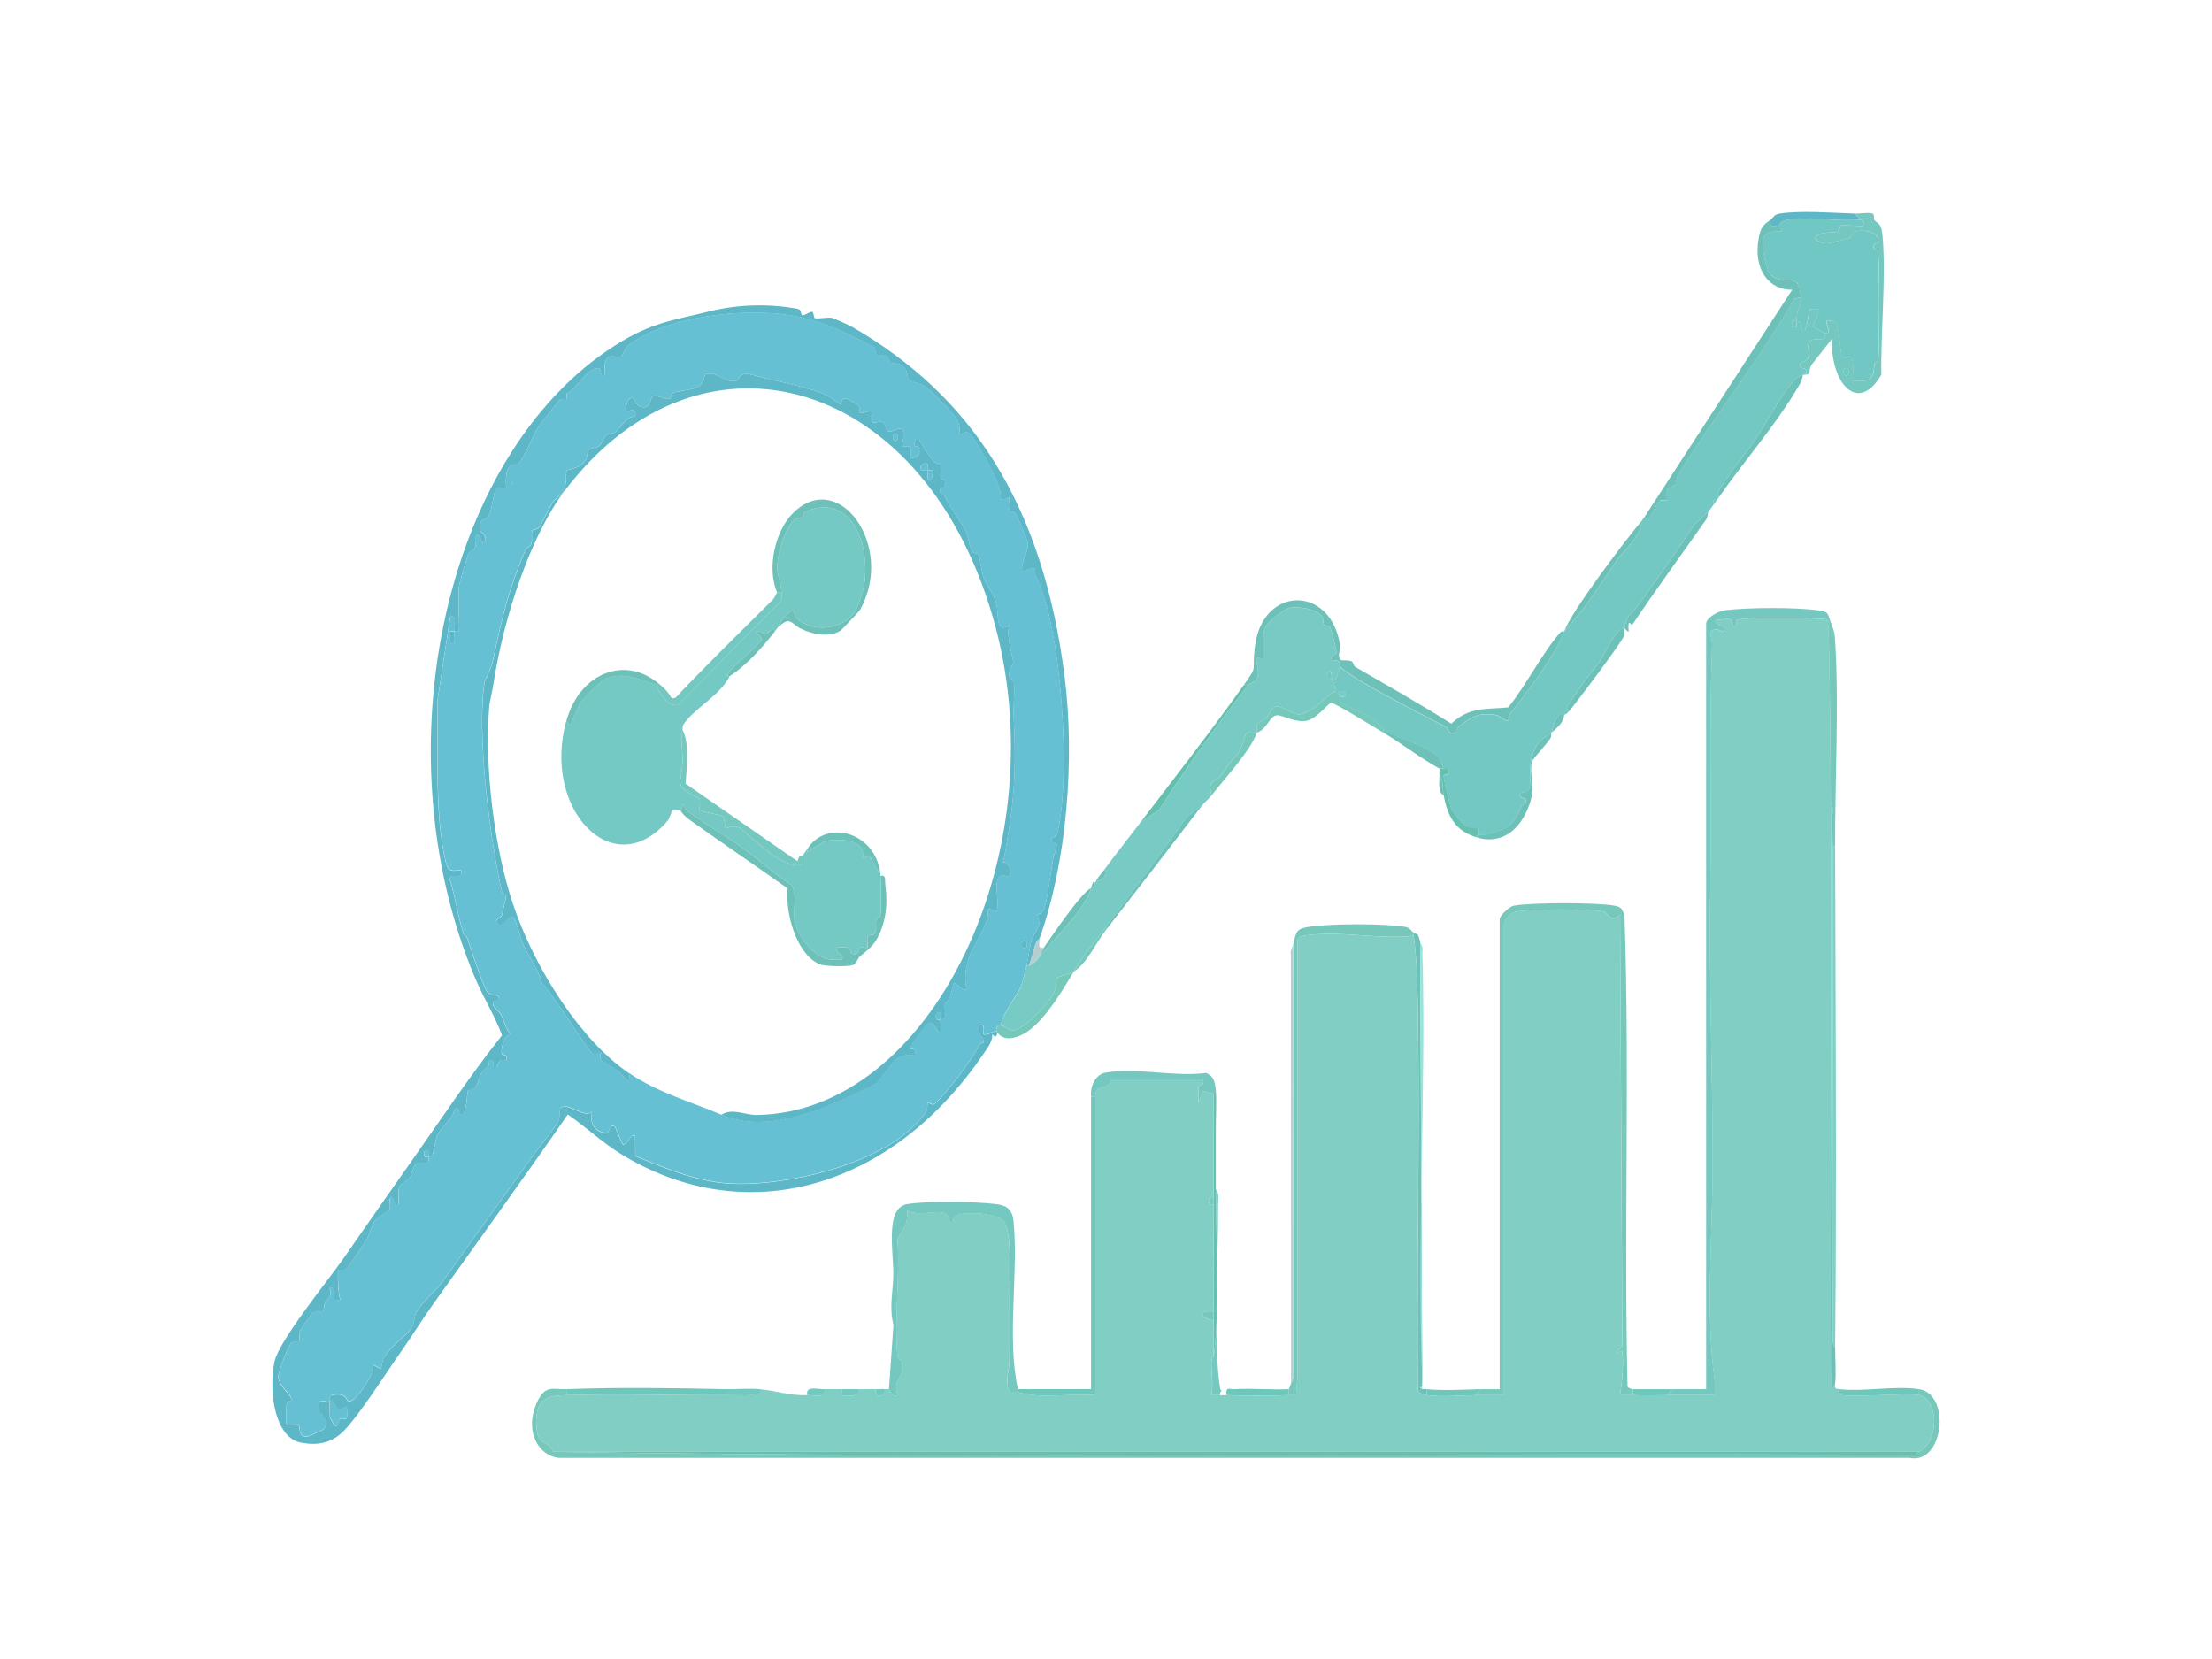 <?xml version="1.0" encoding="UTF-8"?>
<svg id="Camada_1" xmlns="http://www.w3.org/2000/svg" version="1.1" viewBox="0 0 1024 768">
  <!-- Generator: Adobe Illustrator 29.5.1, SVG Export Plug-In . SVG Version: 2.1.0 Build 141)  -->
  <defs>
    <style>
      .st0 {
        fill: #80cec4;
      }

      .st1 {
        fill: #66c0b0;
      }

      .st2 {
        fill: #70c7c3;
      }

      .st3 {
        fill: #97e4da;
      }

      .st4 {
        fill: #73c8c3;
      }

      .st5 {
        fill: #76c9ba;
      }

      .st6 {
        fill: #78cbc5;
      }

      .st7 {
        fill: #74c9c5;
      }

      .st8 {
        fill: #b5cfd0;
      }

      .st9 {
        fill: #6ec1b8;
      }

      .st10 {
        fill: #6dc7bb;
      }

      .st11 {
        fill: #65c0d3;
      }

      .st12 {
        fill: #5db7c7;
      }

      .st13 {
        fill: #75c8bf;
      }
    </style>
  </defs>
  <g id="Camada_11" data-name="Camada_1">
    <path class="st0" d="M845.56,286.74c1.13,2.3.98,4.91,1.04,7.52.63,25.39.79,49.98.95,75.34.62,90.9-.45,181.87,0,272.78.5,2.17,1.97-1.89,1.99-2.07-.69,3.54,1.67,2.38,1.99,2.77.12.16-.28,1.88.18,2.44,1.49,1.79,31.27-.89,36.65.32,9.11,2.03,9.64,21.04,0,26.25H256.22c-3.21-6.41-7.25-2-7.91-11.91-.9-13.96,6.75-14.09,13.87-14.32,24.49-.79,49.16.14,73.66,0,4.13-.03,8.34.19,12.49,0,1.93-.08,3.99,1.41,3.44-2.77,7.79.73,13.26,3.04,21.9,2.77,3.01-.1,8.95,1.76,7.96-2.77,2.65-.1,5.31.03,7.96,0,.09.78-.17,2.6,0,2.77.38.39,9.63,1.41,7.97-2.77,2.65.07,5.33-.17,7.96,0-1.08,4.1,4.89,4.46,3.99,0,.63.12,1.47-.2,1.99,0,.23.1,1.65,4.28,3.99,2.75-2.52-8.05,3.5-7.06,1.96-15.62-.21-1.13-1.8-.37-2.05-2.93-1.54-16.28,1.34-37.17.01-54,2.88-5.19,4.74-5.15,4.56-13.1,4.99,3.31,13.49-.42,17.81,1.59,1.71.79,1.27,5.91,3.53,3.85.11-.1-.37-1.91,1.4-2.91,3.94-2.2,19.43-1.13,22.12,2.91,3.79,5.71,2.41,26.83,2.46,35.37.05,9.46.09,19.28,0,29-.04,3.29-1.12,6.12-1,9.46.28,6.95,2.24,4.2,4.92,4.99,11.42,3.36,24.07.37,35.85,1.4v-138.13c.04-5.53,4.25-3.95,6.25-5.55,1.07-.87.61-2.74.72-2.74h42.81c1.04,3.63-1.78,2.21-2.01,3.66-.35,2.2.2,5.05.01,7.39l1.99-5.53,4.97,1.4c-.12.78.04,1.87,0,2.77-.04.79,0,.93,0,1.39-.13,14.71,0,29.48,0,44.2-3.12-.75-2.96,3.6,0,2.77v49.72c-7.47-.87-6.59,2.98,0,4.14v16.58c-.04.19-.9.79-1.02,2.13-.32,3.95,1.07,11.1.01,15.83,1.33.06,2.66-.03,3.99,0,1,.03,1.99-.03,2.99,0,9.54.35,19.31.24,28.88,0,1.33-.03,2.66.03,3.99,0-.87-3.22,0-6.73,0-8.98v-201.66c0-1.52,2.43-1.98,3.44-2.14,15.47-2.51,34.47,2.02,50.32.07,1.71,11.95,1.88,27.71,2.05,40.69.72,56.53-.6,113.17-.09,169.7.26,1.45,3.1,2.17,4.02,2.31,6.73.98,15.88.1,22.89,0,4.3-.07,8.64.03,12.95,0v-217.53c0-2.79,3.28-5.87,5.42-6.28,7.35-1.4,33.52-1.36,40.93-.03,1.6.29,2.46,5.42,7.39,1.49l1.07,199.51-3.05,3.5c.91.39,2.71-2.44,2.99-.68.82,5.35-.16,14.55-1,20.01,1.97.08,3.99-.07,5.97,0,5.28.2,10.64.03,15.93,0,7.29-.03,14.62.03,21.9,0-.09-2.44.3-5.17-.06-7.52-4.27-28.69-.93-68.04-.89-98.07.05-43.84-1.84-87.45-1.08-131.32.62-36.13-.62-73.73.84-110.45.15-3.66-2.83-6.63,1.83-7.12,1.12-.1,3.04,1.23,3.33.91,2.73-3.05-4.97-1.96-2.97-5.51,1.93.39,4.58-.66,6.31-.03,1.13.42-.17,3.48,2.13,2.8.94-.27.23-1.98.72-2.41,1.76-1.55,37.06-1.22,41.6-.37h.01Z"/>
    <path class="st4" d="M833.62,137.57c.28,5.92-1.8,4.52-1.99,11.05-.65,0-1.3-.1-1.95.03-.35,2.86-.09,3.11,1.95,2.73.06-.91-.01-1.84,0-2.75,4.16-.01-.01,4.93,3.96,4.13,1.22-1.76,1.83-9.21,2.07-9.54.18-.25,3.77-.29,3.9-.1,1.27,1.66-2.86,7.18-1.97,8.28l4.97,2.77c-.13.17.3,1.9-.18,2.44-1.12,1.27-6.03-1.17-7.25,3.01-.39,1.33.73,3.58.01,5.57-.84,2.36-3.33,2.48-3.54,2.82-2.46,3.98,5.18.98,1.97,5.5-.34.01-.72-.1-1,0-1.76.63-2.52.75-4.62,3.27-6.77,8.05-11.59,18.12-17.27,26.49-5.1,7.49-11.03,14.28-15.92,22.06-.45.72-2.88,4.38-1,4.82-.33.46-.67.91-1,1.39h-1.99l1,1.39c-1,1.42-2.02,2.77-2.99,4.14l-6.62,6c-8.37,12.94-17.32,25.25-26.16,37.57-3.62,5.06-4.49,3.04-6.05,10.29-4.3-.32-9.25,12.69-11.87,16-4.3,5.44-8.72,10.99-13.04,17.84-1.07,1.69-2.51,2.3-.98,4.83-1.02,1.02-1.06.84-1.99,1.39-.15.08-.84-1.82-2.9.73-2.05,2.56-2.07,5.42-3.08,7.56-3.24,3.01-5.67,2.61-8.15,8.71-2.95,7.18-.68,11.84-1.91,16.69-.73,2.91-3.57,1.87-3.86,2.25-2.07,2.73,1.83,2.62,1.93,2.8,1.39,2.69-1.26,2.61-1.54,3.2-1.9,4.05-3.6,7.82-7.13,10.19-2.05,1.39-11.64,4.53-13.16,3.13-.09-.08.26-1.89-.21-2.39-.79-.82-3.67-.33-5.51-1.41-1.44-.84-5.51-5.69-6.51-7.59-.71-1.35-3.82-14.64-3.74-15.46.09-1.08,1.9-.65,1.99-.82,1.72-3.18-1.8-2.51-1.94-2.7-.88-1.25-1.41-4.26-2.28-5.11-5.83-5.71-19.25-8.9-25.6-12.84-.45-.29-3.46-4.4-6.12-6.02-2.27-1.39-12.75-5.71-13.62-6.7-.57-.63-.04-2.08-.18-2.48,3.67.08,3.18-3.27-1-2.77-.34.03-.71-.1-1,0,.1-.87-1.83-5.3-1.99-5.53-.13-.19-4.08.17-1.97-2.75s1.84,2.57,1.97,2.75c1.8,2.24,2.79-3.9,3.99-5.53,7.7,6.97,37.58,21.68,48.95,27.79,1.12.6.68,3.85,4.13,2.6.62-.24.74-2.2,1.93-3.13,6.02-4.76,9.92-6.39,17.1-5.08,1.61.29,4.66,3.41,5.44,2.6.23-.24.35-2.46,1.07-3.39,7.5-9.45,20.84-26.7,24.9-37.96,10.71-11.75,15.21-19.62,24.23-32.66,3.6-5.19,11.03-10.38,11.59-18.44.35-.42.62-.97,1-1.39.22-.24,1.76.55,2.68-.43.84-.89,4.13-7.21,4.53-7.46,1.34-.82,3.49-.14,3.73-.42.34-.36-1-3.15-.55-4.21.72-1.7,3.39-1.7,4.25-3.07.55-.87.46-3.2,1.24-4.41,17.21-27.71,37.96-53.59,53.83-81.57l2.95-.63h0v-.03l.04-.03Z"/>
    <path class="st6" d="M577.77,317.13c.62-.8,3.6-1.08,4.51-4.19.66-2.24-1.21-7.29-.52-8.23.27-.37,2.49.46,2.86-.1.62-.89-.67-10.2,1.04-14.16,1.15-2.62,9.12-8.73,11.59-9.13,3.72-.61,11.92.46,14.73,3.92.91,1.13.37,3.23.87,3.91.55.75,2.16-.12,2.84,1.16.63,1.22,3.13,10.68,2.96,12.15-.16,1.28-3.18.06-2.05,3.59,4.57-1.7,3.75,2.56,3.99,2.77-1.18,1.63-2.18,7.76-3.99,5.53-.15-.18.12-5.68-1.97-2.75s1.84,2.57,1.97,2.75c.16.23,2.1,4.65,1.99,5.53-4.57,1.51-9.64,9.47-16.66,10.79-2.89.54-8.73-4.34-11.59-3.55-1.32.36-2.82,3.82-4.08,5.21-1.13,1.25-3.27,1.39-4.03,2.75s-.23,3.41-.45,4.14c-1.29.43-3.5-.75-4.75.29-.82.68-2.12,7.69-4.57,10.18-4.96,5.05-4.38,5.86-7.5,9.71-2.15,2.62-6.17,1.28-4.08,8.83-1.19,1.55-3.43,3.41-3.99,4.14l-7.62,6c-12.19,17.59-24.71,34.02-37.17,50.63-5.9,7.85-9.28,11.24-14.93,20.72-1.76,1.08-7.56,2.53-7.84,2.93-.26.37-.12,3.9-1.06,6.12-2.55,6.04-14.37,18.18-19.67,18.19-1.79,0-3.28-2.05-5.29-2.38,1.43-6.86,7.06-12.43,9.36-18.07.89-2.17,1.83-6.84,2.58-9.54h1c1.78-.27,3.77-2.48,4.97-4.14,6-7.55,21.37-22.06,23.89-31.77,3.62-1.79,1-1.06,1.99-2.77.33-.56,4.85-.61,4.95-4.85l-.98-.68c5.6-7.59,11.3-14.71,16.92-22.1l8.7-5.88c12.35-19.62,27.09-39.45,41.07-57.65h.02Z"/>
    <path class="st12" d="M461.3,477.34c.67.78.11,4.2-1.97,1.36.39,3.15-2.32,6.62-3.95,9.02-42.72,63.01-110.43,81.84-167.95,46.49-8.54-5.25-16.24-12.58-24.59-18.28-20.19,29.19-41.09,58.02-61.83,87.12-5.5,7.71-10.63,15.98-15.92,23.49-6.89,9.78-18.67,28.49-25.93,35.86-5.9,5.98-12.71,6.79-19.84,5.44-12.14-2.31-15.1-23.62-12.24-37.51,1.97-9.56,25.11-37.99,31.61-47.32,10.58-15.19,21.17-30.38,31.88-45.59,13.84-19.65,27.21-39.74,41.83-58.13-3.22-8.87-8.41-17.03-12.19-25.89-45.3-106.57-13.82-247.15,68.01-295.62,15.15-8.98,26.4-10.11,39.09-13.37,13.57-3.48,28.08-4.01,41.98-1.44,1.91.36,1.33,2.86,2.05,2.96,1.51.2,3.32-1.81,4.75-1.55.66.1.55,2.87,1.19,2.97,1.79.27,5.85-.5,7.76-.23.55.08,7.96,3.33,9.76,4.38,54.21,31.4,87.89,80.97,98.07,161.87,4.78,37.88,1.07,85.85-11.67,121.14-.07.2-1.18.89-1.76,2.34-1.16,2.97-1.71,7.12-3.23,10.09h-1c.84-3.03,1.16-7.57,2.26-11.37.77-2.69,3.21-5.53,3.53-7.62.27-1.69-.84-3.8-.66-4.31.09-.24,2.07-.7,3.08-3.27,1.45-3.76,3.13-17.33,3.95-22.13.38-2.2,1.89-5.71,1.84-7.18-.04-.72-3.46-.59-2.05-3.49.1-.2,1.76.74,2.52-2.65,6.08-27.08,1.67-95.1-10.18-118.04-.55-1.08-.18-3.27-.37-3.52-.95-1.26-5.56,1.85-5.92,1.28-.84-5.25,3.33-8.68,2.54-13.83-.11-.73-5.05-12.3-5.46-12.93-1.41-2.2-4.25,1.53-3.06-7.76-5.68,2.55-3.05,1.33-4.57-4.01-1.35-4.71-11.45-24.11-14.36-25.74-1.56-.89-3.64,1.25-3.95.75-.16-.24.13-3.76-.95-6.31s-12.77-14.26-14.81-15.66c-1.78-1.23-7.62-2.84-7.94-3.2-.72-.87-.06-4.99-3.45-6.96-1.87-1.09-3.6-.5-4.97-1.11-1-.46-.89-3.03-2.66-3.49-3.36-.91-3.62,3.86-4.64-3.47-13.15-7.05-25.59-12.86-39.75-15.03-20.62-3.15-55.86.1-74.31,13.98-1.39,1.05-2.84,4.94-3.06,5.06-2.85,1.34-9.09-3.85-7.74,8.57-2.58,1.52-1.63-2.6-2.6-2.84-5.34-1.35-10.23,9.56-15.13,11.48-.01,6.54-1.07,1.79-3.13,3.05-.62.37-8.97,10.91-10,12.49-2.61,3.96-6.08,13.37-9.14,17.05-.57.69-2.36-.16-3.5.68-3.51,2.56-1.99,10.2-2.29,10.62-.39.54-3.86-.78-4.86.17-.41.39-1.96,10.48-3.12,12.6-1.35,2.5-4.79.08-4,7.13.04.27,3.72,2.27,2.01,4.96-1.71,2.68-2.27-5.74-3.97-2.77-.21.36.33,3.66-.5,5.51-.55,1.22-2.29,1.46-2.96,2.87-.76,1.62-4.38,13.8-4.56,15.73-.32,3.52.59,19.1.05,20.11-.11.2-1.54-.1-1.99,0-.06,3.49.94,6.45-1.97,5.51v-5.51c.65-.12,1.35.1,1.97,0,.04-2.75,1.06-8.09-1.97-6.9l-6,39.35c.48,22.42-1.17,50.06,3.27,71.47,1.49,7.24,2.12,7.26,7.69,6.59,1.12,5.78-5.74.06-4.99,4.85,2.41,7.97,3.6,16.46,6.09,24.42.32,1.01,1.44,1.22,1.79,2.24,2.71,7.8,5.39,16.55,8.41,23.29,1.9,4.22,5.34,2.91,5.63,3.23,2.29,2.5-1.8,2.67-1.9,2.84-1.19,2.36,2.29,3.82,3.46,5.98,1.35,2.5,2.24,6.6,4.39,9.1-2.51-.19-4.49,6.07-4.03,8.87.22,1.34,3.08-.06,2.05,3.59-3.62-2.02-4.08,2.67-4.49,2.79-2.38.66-1.15-2.22-1.54-2.68-1.83-2.14-1.93,1.79-2.29,2.13-5.67,5.07-3.52,6.76-5.88,9.88-.95,1.26-3.25,1.16-3.62,1.88-.3.61-.33,14.45-4.11,9.94-.18-.23.16-1.45-.09-1.69-1.85-1.84-2.05,1.77-3.01,3.12-6.45,8.87-6.53,4.89-8.85,17.91-.28,1.6-1.85.72-2.1.79.48-.66.48-1.75,0-2.41s-1.26-.66-1.74,0-.48,1.75,0,2.41,1.26.66,1.74,0c-.01.32.55,2.58-.55,2.94-1.47.48-3.08-.43-5.07.39-.99.42-2.43,5.83-2.83,6.35-.85,1.13-4.78,3.3-5.07,4.64-.57,2.53-.1,7.51-.32,7.92-1.65,2.96-2.33-5.71-3.97-2.77-.28.5.44,3.65-.21,5.24-.45,1.13-6.31,3.36-7.45,6.23-1.56,3.98-2.07,6.04-4.71,10.09-.95,1.46-7.3,10.87-7.83,11.17-1.29.79-3.46.14-3.69.42-.4.5-.18,11.81.99,13.78-5.61,1.98-.62-6.24-4.97-5.53,1.08,5.36-1.19,4.91-2,6.52-.62,1.26-.67,3.95-1.12,4.36-.77.7-2.97-.26-4.61.59-.4.2-5.75,7.74-5.92,8.25-.55,1.72-.06,4.71-.33,5.1-.26.35-2.4-.27-3.66.48s-6.09,13.3-6.14,15.47c-.15,5.54,7.22,8.9,5.78,11.61-.11.19-1.67-.23-1.9.99-.22,1.13-.26,9.8,0,10.16.4.56,4.23-.55,5.41-.1.95.36-.38,5.8,4.05,5.47.54-.03,7.13-2.98,7.47-3.3,3.53-3.39-1.89-8.05-1.97-8.55-1.46-7.86,3.35-3.18,4.96-4.58-.18.27.04,7.03.07,7.4.01.23,1.8,3.47,1.95,3.59,2.05,1.89,1.79-2.36,2.68-2.73,2.84-1.15,3.82,2.56,3.25-5.51-1.43.27-2.51,1.17-4.05.8-1.54-.37-2.55-5.73-3.91-3.56.17-.16-.82-2.46,1.41-2.87,6.29-1.18,6.13,2.43,7.2,2.87,2.83,1.15,8.72-8.37,10.32-11.75.93-1.91.84-4.67.98-4.83.45-.62,3.4,1.98,3.94,1.4.13-.16.35-3.24,1.15-4.68,3.3-6,10.79-10.56,12.87-13.89,1.27-2.03,1.06-5.19,2.22-7.31,2.71-4.91,8.91-9.66,12.13-14.25,14.36-20.33,28.76-39.84,42.59-59.34,2.21-3.11,10.17-12.73,11.15-15.25.69-1.82.3-4.75.67-5.28,2.79-4.21,10.89,4.65,14.81,1.2-1.49,6.4,2.34,9.71,6.52,9.8,1.93.03,1.26-4.57,3.94-2.91.67.42,3.22,8.37,4,8.33,2.4-.12,2.84-4.79,5.46-4.19l.11,9.53c13.97,5.61,27.48,11.44,42.18,12.62,24.1,1.96,74.31-7.83,92.07-32.57,1.34-1.87.88-4.4,1.12-4.76.33-.46,2.05,1.4,2.96.66,5.1-4.02,18-21.18,21.23-27.77.34-.69,1.44-.46,1.54-.63,1.1-2.13-3.75-4.16-1.9-8.18,3.3-1.25,1.47,3.5,2,4.12.94,1.06,5.64-1.71,5.95-1.35l.04-.03h-.07l.04-.02Z"/>
    <path class="st5" d="M755.97,643.09c.17.19-.11,2,0,2.77-1.97-.08-3.99.07-5.97,0,.84-5.45,1.83-14.67,1-20.01-.27-1.77-2.06,1.09-2.99.68l3.05-3.5-1.07-199.51c-4.92,3.92-5.79-1.22-7.39-1.49-7.42-1.32-33.58-1.35-40.93.03-2.16.42-5.42,3.49-5.42,6.28v217.53c-4.3.03-8.64-.07-12.95,0l1.99-2.77c2.97-.08,5.99.06,8.96,0v-217.53c0-1.91,4.88-6,6.41-6.28,8.3-1.53,38.62-1.55,46.88,0,2.82.54,3.41,1.13,4.5,4.81,2.46,72.23-.32,145.39,1.41,217.7.59,1.27,2.23.98,2.5,1.32h0v-.02h.02Z"/>
    <path class="st13" d="M773.89,643.09c5.29-.06,10.63.03,15.93,0v-354.28c0-3.1,6.2-6,8.41-6.28,10.56-1.35,33.41-1.48,43.87.07,4.28.63,3.82,1.05,5.46,5.53-.63-.27-1.44-1.28-1.99-1.39-4.56-.84-39.85-1.18-41.6.37-.48.43.22,2.13-.72,2.41-2.29.68-1-2.38-2.13-2.8-1.73-.63-4.39.42-6.31.03-2,3.55,5.72,2.46,2.97,5.51-.28.33-2.19-1.02-3.33-.91-4.66.48-1.69,3.47-1.83,7.12-1.46,36.72-.21,74.31-.84,110.45-.76,43.87,1.13,87.5,1.08,131.32-.04,30.05-3.39,69.37.89,98.07.35,2.38-.04,5.1.06,7.52-7.29.03-14.62-.03-21.9,0l1.99-2.77v.03h-.01Z"/>
    <path class="st5" d="M262.19,643.09v2.77c-7.13.24-14.79.36-13.87,14.32.65,9.92,4.71,5.51,7.91,11.91,209.22,3.27,419.24.35,628.76,1.48,1.62.78,2.54-1.02,3.38-1.48,9.64-5.21,9.11-24.21,0-26.25v-2.77c14.91,2.17,11.57,35.2-4.44,31.83H258.67c-9.8-1.06-15.85-12.75-10.25-25.37,3.86-8.72,7.42-6.21,13.76-6.45h.01Z"/>
    <path class="st13" d="M411.53,643.09l2.07-29.7c-2.1-8.41-.11-15.81-.05-23.41.09-10.63-3.96-30.87,6.41-32.55,9.41-1.52,31.24-1.25,40.88-.03,4.11.51,7.69,1.52,8.33,7.75,2.46,24.34-3.22,54.07,2.07,77.95v1.39c-2.68-.79-4.66,1.96-4.92-4.99-.13-3.33.98-6.17,1-9.46.09-9.73.05-19.55,0-29-.04-8.55,1.33-29.66-2.46-35.37-2.68-4.05-18.17-5.11-22.12-2.91-1.78.98-1.29,2.82-1.4,2.91-2.27,2.06-1.83-3.06-3.53-3.85-4.3-2-12.81,1.72-17.81-1.59.18,7.94-1.68,7.91-4.56,13.1,1.34,16.84-1.54,37.73-.01,54,.23,2.56,1.83,1.79,2.05,2.93,1.54,8.55-4.5,7.56-1.96,15.62-2.34,1.53-3.75-2.67-3.99-2.75v-.03h.01,0Z"/>
    <path class="st5" d="M654.43,431.77v1.39c-15.86,1.95-34.85-2.6-50.32-.07-1,.17-3.44.63-3.44,2.14v201.66c0,2.24-.87,5.77,0,8.98-1.33.06-2.66-.03-3.99,0,.09-.89-.13-1.95,0-2.77.13-.91.82-1.88,1-2.77s1.68-2.58,1.07-4.68l-.07-198.35c1.35-6.71,1.93-7.43,7.47-8.29,9.58-1.48,34.29-1.55,43.85-.03,2.95.46,2.67,1.4,4.44,2.8h-.01Z"/>
    <path class="st13" d="M858.51,98.9c2.36.08,6.45-.69,8.31-.03,1.12.39.54,2.67.65,2.79-.22-.3-1.02.2-1,.69.07,1.51,1.46-.03,1-.69,1.91,2.21,3.46,1.2,4.02,7.55,1.71,19.29-.93,44.4-.55,64.25-10.91,18.64-23.62,3.73-22.88-16.55l-9.37,11.88c-1.76,2.6.17,4.52-3.06,4.71,3.18-4.52-4.44-1.53-1.97-5.5.21-.33,2.68-.46,3.54-2.82.72-1.98-.4-4.25-.01-5.57,1.22-4.2,6.12-1.76,7.25-3.01.48-.54.06-2.26.18-2.44.13-.19,2.05.53,2.05-.8,0-1.2-1.49-4.19-1.04-4.72.21-.25,3.05-.23,3.77.3,2.44,1.79,2.51,15.2,3.3,16.1,2.18,2.48,6.45-5.45,4.88,11.21,3.64-.17,7.45,1.55,9.62-3.23.5-1.09.22-3.01.67-4.62.13-.48,1.45-.51,1.62-1.42.62-3.49.82-49.15-.23-51.23-.4-.79-2.18.84-1.74-2.34.17-1.26,2.73.03,2-2.75-1.13-4.2-7.76-4.1-10.52-3.58-1.83.35-1.26,2.48-2.13,2.8-1.71.63-9.19,2.6-10.87,2.77-2.82.27-8.29-2.21-3.89-4.12,3.06-1.33,6.36-.56,8.81-1.39.77-.26.62-2.44,1.38-2.69,2.05-.68,9.68.68,10.26-.03.54-2.51-.46-2.07-.99-2.75-.87-1.11-2.11-1.64-2.99-2.77h-.01l-.02.02-.02-.02ZM855.78,172.08c0-.93-.55-1.7-1.22-1.7s-1.22.75-1.22,1.7.55,1.7,1.22,1.7,1.22-.75,1.22-1.7Z"/>
    <path class="st9" d="M819.68,101.67c-.62,4.14,1.47,2.6,3.99,2.77.05.51,1.29,1.53,1,2.75-2.47.03-7.2-.66-8.31,3.13-1.05,3.56,1.19,14.75,3.38,16.86,6.06,5.86,13.29-2.62,13.9,10.42l-2.95.63c-15.88,27.98-36.63,53.85-53.83,81.57-.77,1.23-.68,3.55-1.24,4.41-.87,1.39-3.54,1.39-4.25,3.07-.45,1.06.9,3.85.55,4.21-.26.26-2.4-.42-3.73.42-.4.25-3.69,6.57-4.53,7.46-.94.97-2.46.18-2.68.43l68.68-105.68c-10.43.3-18.32-9.07-15.44-24.21,1.02-5.43,2.61-6.07,5.51-8.24h.01-.02Z"/>
    <path class="st9" d="M759.94,241.15c-.57,8.05-8.01,13.24-11.59,18.44-9.03,13.05-13.52,20.91-24.23,32.66-4.05,11.25-17.41,28.53-24.9,37.96-.72.92-.84,3.13-1.07,3.39-.79.8-3.84-2.32-5.44-2.6-7.18-1.3-11.08.33-17.1,5.08-1.18.93-1.3,2.91-1.93,3.13-3.45,1.26-3.01-2-4.13-2.6-11.37-6.1-41.26-20.81-48.95-27.79-.23-.2.59-4.48-3.99-2.77-1.13-3.54,1.9-2.31,2.05-3.59.18-1.48-2.32-10.95-2.96-12.15-.67-1.28-2.28-.39-2.84-1.16-.5-.68.05-2.77-.87-3.91-2.78-3.47-11.01-4.53-14.73-3.92-2.46.39-10.45,6.5-11.59,9.13-1.72,3.93-.4,13.24-1.04,14.16-.39.55-2.6-.27-2.86.1-.68.96,1.17,5.98.52,8.23-.9,3.11-3.89,3.37-4.51,4.19h-1.99c7.01-9.85,3.49-5.34,5.22-18.31,3.68-27.69,35.14-28.12,39.37,0,.37,2.48-1.54,4.52.18,6.62.41.51,3.82-.03,5.19.75.82.46.93,2.13,1.61,2.53,14.9,8.62,29.82,17.02,44.5,26.3,8.65-8.18,16.47-6.48,26.35-7.55,8.01-9.75,16.16-25.89,24.21-34.76.63-.7,1.54-.25,1.69-.43,3.39-9.39,28.78-42.83,35.84-51.1v-.03h-.02,0Z"/>
    <path class="st10" d="M507.08,507.73v138.13c-11.76-1.01-24.4,1.96-35.84-1.4v-1.39h33.85v-135.36h1.99Z"/>
    <path class="st9" d="M848.55,391.71c.12,74.78-.59,149.68-.01,224.45.01,2.34-.63,6.14,1.02,7.58-.05,5.14.48,11.8,0,16.58-.01.17-1.49,4.25-1.99,2.07-.45-90.9.62-181.89,0-272.78,1.84,6.17.99,15.08,1,22.1h-.02Z"/>
    <path class="st9" d="M654.43,431.77c1.66,1.33,1.71-.84,2.99,4.14l1,203.03c.04.89-.13,2.02,0,2.77l-.98.69.98.69c.66.03,1.34-.06,1.99,0v2.77c-.93-.14-3.77-.86-4.02-2.31-.5-56.53.82-113.19.09-169.7-.17-12.96-.34-28.74-2.05-40.69v-1.39h.01Z"/>
    <path class="st5" d="M620.58,322.65c.15.39-.39,1.84.18,2.48.88.98,11.35,5.3,13.62,6.7,2.65,1.62,5.64,5.74,6.12,6.02v1.39c-3.78-2.22-22.34-13.82-24.4-13.95-.62-.03-6.7,7.42-10.98,8.34-5.77,1.25-12.09-3.2-14.6-2.41-2.97.93-4.24,6.52-8.73,8.01-2.55,7.97-15.54,21.97-20.91,29-2.07-7.55,1.94-6.21,4.08-8.83,3.13-3.84,2.54-4.67,7.5-9.71,2.45-2.48,3.75-9.52,4.57-10.18,1.27-1.05,3.46.14,4.75-.29.23-.73-.34-2.7.45-4.14s2.89-1.51,4.03-2.75c1.27-1.4,2.77-4.85,4.08-5.21,2.89-.79,8.72,4.09,11.59,3.55,7.02-1.32,12.08-9.28,16.66-10.79.28-.1.66.03,1,0,.04,1.15.67,1.9,1,2.77h-.02Z"/>
    <path class="st13" d="M562.84,504.97c-.44.2-.89.75-1,1.39l-4.97-1.4-1.99,5.53c.18-2.34-.37-5.19-.01-7.39.23-1.45,3.05-.03,2.01-3.66h-42.81c-.11,0,.35,1.87-.72,2.74-1.99,1.62-6.22.03-6.25,5.55h-1.99c-.62-5.57,2.67-10.43,6.41-11.12,14.05-2.6,32.28,2.05,46.82.1,3.35,1.26,4.16,3.91,4.51,8.24h-.02s.01.01.01.01Z"/>
    <path class="st0" d="M849.55,623.75c-1.66-1.44-1-5.24-1.02-7.58-.57-74.79.13-149.68.01-224.45h1c.18,77.27.76,154.8,0,232.03h.01Z"/>
    <path class="st5" d="M847.55,288.13c1.39,3.78,1.74,4.32,2.02,8.94,1.8,28.93-.11,64.86-.04,94.65h-1c0-7.02.84-15.92-1-22.1-.17-25.36-.32-49.94-.95-75.34-.07-2.62.1-5.24-1.04-7.52.55.1,1.35,1.1,1.99,1.39h0v-.02Z"/>
    <path class="st10" d="M335.87,643.09v2.77c-24.5.14-49.17-.79-73.66,0v-2.77c24.12-.92,49.49-.53,73.66,0Z"/>
    <path class="st3" d="M658.4,638.94l-1-203.03c.28,1.13,1.61,2.51,1.07,4.68,1.79,65.27-2.65,133.44-.07,198.35Z"/>
    <path class="st8" d="M597.67,640.32l-.07-198.36c-.5-2,.85-3.63,1.07-4.67l.07,198.35c.62,2.11-.89,3.82-1.07,4.68h0Z"/>
    <path class="st9" d="M834.6,173.48c-.32,3.03-2.06,5.47-3.43,7.73-10.25,16.84-24.21,32.86-35.4,48.91-1.88-.44.55-4.1,1-4.82,4.89-7.78,10.84-14.57,15.92-22.06,5.68-8.37,10.52-18.44,17.27-26.49,2.1-2.5,2.86-2.62,4.62-3.27h.01Z"/>
    <path class="st9" d="M790.81,237.02c-.22.32-.21,2.38-.98,3.46-11.41,16.3-23.05,32.1-34.11,48.62-.95.55-2.19-3.59-1.78,3.2-.26.56-1.54-1.36-1.97-1.4-.18.82.18,2.05-.3,3.74-.67,2.31-23.33,32.69-25.59,34.93-1.54-2.55-.11-3.15.98-4.83,4.34-6.82,8.74-12.39,13.04-17.84,2.61-3.31,7.57-16.33,11.87-16,1.56-7.25,2.41-5.24,6.05-10.29,8.84-12.32,17.78-24.63,26.16-37.57l6.62-6h.01Z"/>
    <path class="st5" d="M512.07,430.38c-4.83,6.16-8.84,15.6-14.93,19.34-5.27,8.83-12.37,20.64-20.05,26.75-4.39,3.49-12.4,6.9-15.8.89.06-.44-.09-.96,0-1.39l1-1.39c.33.03.67-.06,1,0,2,.33,3.5,2.39,5.29,2.38,5.29,0,17.11-12.15,19.67-18.19.94-2.21.79-5.74,1.06-6.12.28-.39,6.08-1.85,7.84-2.93,5.66-9.47,9.04-12.87,14.93-20.72v1.39h-.01Z"/>
    <path class="st13" d="M564.84,643.09v2.77c-1.33-.03-2.67.06-3.99,0,1.05-4.74-.34-11.89-.01-15.83.11-1.34,1-1.94,1.02-2.13,2.94-20.26,1.05-55.11,1-77.34,1.66,1.44,1,5.24,1.02,7.58.21,23.96-2.43,63.44.98,84.96h-.02Z"/>
    <path class="st9" d="M724.11,330.94c-.3,3.98-4.03,6.5-5.97,8.29-.12.25.16,1.36-.3,2.34-.98,2.05-8.37,9.73-8.65,11.09-1.56,7.78,2.74,10.55-1.97,21.82-5.17,12.34-14.52,16.15-23.92,13.09l1-1.39c1.54,1.4,11.12-1.76,13.16-3.13,3.54-2.36,5.23-6.14,7.13-10.19.27-.59,2.93-.5,1.54-3.2-.1-.19-4-.08-1.93-2.8.28-.39,3.13.65,3.86-2.25,1.22-4.85-1.04-9.5,1.91-16.69,2.5-6.09,4.92-5.69,8.15-8.71,1-2.14,1.07-5.05,3.08-7.56s2.73-.63,2.9-.73h0Z"/>
    <path class="st1" d="M577.77,317.13c-13.98,18.19-28.73,38.03-41.07,57.65l-8.7,5.88c15.87-20.82,32.31-41.81,47.78-63.53h1.99Z"/>
    <path class="st1" d="M562.84,522.93v5.53c.04,7.35-.01,14.75,0,22.1.05,22.23,1.94,57.08-1,77.34v-73.2c0-14.71-.13-29.48,0-44.2v-1.39c.04-.89-.12-1.98,0-2.77.1-.62.55-1.17,1-1.39.45,5.44-.07,12.25,0,17.95h0v.02Z"/>
    <path class="st12" d="M858.51,98.9c.88,1.11,2.12,1.64,2.99,2.77-10.71,1.09-22.83-1.48-33.36-.01-1.02.14-4.66.86-4.47,2.77-2.51-.17-4.6,1.39-3.99-2.77,1.72-1.3,1.45-2.34,4.44-2.8,9.61-1.46,24.31-.3,34.39.03h.01Z"/>
    <path class="st9" d="M556.86,372.37c-13.88,18.21-29.95,38.99-44.8,58.01v-1.39c12.46-16.6,24.99-33.04,37.17-50.63l7.62-6h.01Z"/>
    <path class="st10" d="M888.37,643.09v2.77c-5.39-1.2-35.15,1.46-36.65-.32-.46-.56-.06-2.3-.18-2.44,11.79,1.25,25.27-1.69,36.84,0h0Z"/>
    <path class="st9" d="M640.48,337.84c6.35,3.95,19.76,7.14,25.6,12.84.87.84,1.4,3.86,2.28,5.11-.61-.17-1.54.25-1.99,0-8.33-4.49-17.46-11.63-25.88-16.58v-1.39h-.01Z"/>
    <path class="st1" d="M668.36,355.8c.13.19,3.66-.46,1.94,2.7-.1.18-1.9-.25-1.99.82-.07.82,3.04,14.1,3.74,15.46,1,1.91,5.07,6.77,6.51,7.59,1.85,1.08,4.73.56,5.51,1.41.48.5.13,2.32.21,2.39l-1,1.39c-8.39-2.73-12.86-7.95-14.93-19.34-.57-3.1-.18-7.12-1.99-9.66v-2.77c.45.25,1.39-.17,1.99,0h0s.01.01.01.01Z"/>
    <path class="st9" d="M511.07,402.76l.98.68c-.1,4.25-4.62,4.28-4.95,4.85-1,1.7,1.63.97-1.99,2.77-2.51,9.71-17.91,24.22-23.89,31.77.74-1.02,1.24-3.05,1.99-4.14,4.21-6.1,17.28-25.34,21.9-27.62,1.34-5.17,1.37-1.7,1.99-2.77,2.02-3.43,2.06-2.91,3.99-5.53h-.01Z"/>
    <path class="st10" d="M596.69,643.09c-.13.82.09,1.88,0,2.77-9.56.24-19.32.35-28.88,0-.55-4.19,1.52-2.65,3.44-2.77,8.46-.46,16.98.35,25.44,0h0Z"/>
    <path class="st10" d="M685.28,643.09l-1.99,2.77c-7.02.1-16.16.98-22.89,0v-2.77c7.75.73,17,.23,24.89,0h-.01Z"/>
    <path class="st10" d="M773.89,643.09l-1.99,2.77c-5.29.03-10.65.2-15.93,0-.11-.75.17-2.57,0-2.77,5.96-.06,11.96.07,17.92,0Z"/>
    <path class="st13" d="M351.8,643.09c.55,4.17-1.52,2.68-3.44,2.77-4.16.19-8.34-.03-12.49,0v-2.77c5.22.1,10.8-.48,15.93,0Z"/>
    <path class="st8" d="M481.2,434.53c-.04,3.27-.67,4.79,1.99,4.14-.76,1.09-1.24,3.12-1.99,4.14-1.21,1.66-3.21,3.86-4.97,4.14,1.51-2.98,2.07-7.12,3.23-10.09.57-1.46,1.67-2.14,1.76-2.34h-.01Z"/>
    <path class="st13" d="M381.66,643.09c.99,4.52-4.95,2.67-7.96,2.77-.99-4.52,4.95-2.65,7.96-2.77Z"/>
    <path class="st13" d="M397.58,643.09c1.66,4.17-7.59,3.15-7.97,2.77-.16-.17.1-1.98,0-2.77,2.65-.03,5.31-.07,7.96,0h.01Z"/>
    <path class="st9" d="M668.36,368.23c-2.78-1.33-2.02-6.22-1.99-9.66,1.8,2.56,1.43,6.57,1.99,9.66Z"/>
    <path class="st13" d="M409.53,643.09c.9,4.46-5.07,4.1-3.99,0,1.29.08,2.75-.24,3.99,0Z"/>
    <path class="st13" d="M562.84,528.45v-5.53c.01,1.6,0,3.96,0,5.53Z"/>
    <path class="st9" d="M794.79,231.49c-.33.46-.67.91-1,1.39l-1-1.36h1.99s.01-.02.01-.02Z"/>
    <path class="st3" d="M658.4,643.09l-.98-.69.98-.69c.07.43-.05.93,0,1.39h0Z"/>
    <path class="st10" d="M564.84,644.48v-1.39c.04.27,1.37.59,0,1.39Z"/>
    <path class="st1" d="M888.37,672.09c-.84.46-1.76,2.24-3.38,1.48-209.54-1.13-419.54,1.81-628.76-1.48h632.14Z"/>
    <path class="st13" d="M561.84,607.18v4.14c-6.59-1.16-7.47-5.01,0-4.14Z"/>
    <path class="st13" d="M561.84,554.69v2.77c-2.96.84-3.12-3.52,0-2.77Z"/>
    <path class="st13" d="M561.84,510.5c0-.44-.04-.6,0-1.39v1.39Z"/>
    <path class="st2" d="M861.48,101.67c.52.68,1.52.25.99,2.75-.59.72-8.23-.65-10.26.03-.74.25-.6,2.43-1.38,2.69-2.44.82-5.74.06-8.81,1.39-4.4,1.9,1.07,4.39,3.89,4.12,1.68-.17,9.18-2.13,10.87-2.77.88-.33.32-2.46,2.13-2.8,2.75-.53,9.39-.62,10.52,3.58.74,2.77-1.83,1.49-2,2.75-.44,3.2,1.34,1.55,1.74,2.34,1.07,2.11.85,47.73.23,51.23-.16.92-1.49.96-1.62,1.42-.46,1.6-.18,3.5-.67,4.62-2.18,4.79-5.97,3.05-9.62,3.23,1.57-16.66-2.69-8.73-4.88-11.21-.79-.9-.85-14.31-3.3-16.1-.72-.53-3.55-.56-3.77-.3-.45.54,1.02,3.52,1.04,4.72.01,1.33-1.9.61-2.05.8l-4.97-2.77c-.88-1.09,3.25-6.62,1.97-8.28-.13-.18-3.72-.16-3.9.1-.26.35-.88,7.79-2.07,9.54-3.99.8.18-4.14-3.96-4.13-.04.91.06,1.84,0,2.75-2.05.39-2.32.14-1.95-2.73.65-.16,1.3-.03,1.95-.03.18-6.53,2.27-5.12,1.99-11.05-.62-13.03-7.84-4.55-13.9-10.42-2.18-2.11-4.42-13.3-3.38-16.86,1.11-3.78,5.83-3.11,8.31-3.13.28-1.22-.95-2.24-1-2.75-.18-1.91,3.45-2.64,4.47-2.77,10.53-1.45,22.65,1.11,33.36.01h.01v.03Z"/>
    <path class="st6" d="M619.58,319.88c4.17-.51,4.67,2.84,1,2.77-.32-.86-.95-1.62-1-2.77Z"/>
    <path class="st11" d="M210.42,292.26c.45-.08,1.88.23,1.99,0,.54-1.01-.37-16.59-.05-20.11.18-1.94,3.8-14.11,4.56-15.73.66-1.41,2.41-1.66,2.96-2.87.84-1.84.3-5.15.5-5.51,1.71-2.98,2.17,5.57,3.97,2.77,1.8-2.8-1.97-4.67-2.01-4.96-.79-7.05,2.65-4.64,4-7.13,1.16-2.12,2.68-12.21,3.12-12.6,1-.93,4.47.37,4.86-.17.3-.42-1.22-8.05,2.29-10.62,1.13-.82,2.91.01,3.5-.68,3.06-3.67,6.53-13.06,9.14-17.05,1.04-1.58,9.39-12.11,10-12.49,2.05-1.26,3.11,3.49,3.13-3.05,4.91-1.91,9.79-12.83,15.13-11.48.98.25.01,4.36,2.6,2.84-1.35-12.43,4.9-7.22,7.74-8.57.23-.1,1.67-4.01,3.06-5.06,18.44-13.86,53.68-17.13,74.31-13.98,14.16,2.17,26.6,7.98,39.75,15.03,1.02,7.35,1.27,2.57,4.64,3.47,1.76.46,1.66,3.04,2.66,3.49,1.38.62,3.12.03,4.97,1.11,3.39,1.98,2.72,6.09,3.45,6.96.32.37,6.17,1.98,7.94,3.2,2.02,1.4,13.77,13.2,14.81,15.66,1.02,2.46.79,6.07.95,6.31.3.48,2.39-1.64,3.95-.75,2.9,1.63,12.99,21.04,14.36,25.74,1.54,5.34-1.11,6.54,4.57,4.01-1.18,9.3,1.66,5.57,3.06,7.76.4.63,5.34,12.2,5.46,12.93.79,5.15-3.39,8.59-2.54,13.83.35.56,4.97-2.53,5.92-1.28.18.25-.18,2.46.37,3.52,11.86,22.94,16.26,90.97,10.18,118.04-.77,3.41-2.43,2.46-2.52,2.65-1.41,2.91,2.02,2.77,2.05,3.49.05,1.45-1.46,4.99-1.84,7.18-.82,4.77-2.5,18.37-3.95,22.13-1,2.58-2.99,3.04-3.08,3.27-.18.51.91,2.62.66,4.31-.33,2.11-2.74,4.92-3.53,7.62-1.11,3.82-1.41,8.34-2.26,11.37-.76,2.73-1.69,7.38-2.58,9.54-2.32,5.64-7.94,11.22-9.36,18.07-.33-.06-.67.03-1,0-.74-.03-.84.55-1,1.39-.09.43.06.93,0,1.39-.32-.36-5.02,2.43-5.95,1.35-.52-.61,1.29-5.35-2-4.12-1.85,4.02,2.99,6.07,1.9,8.18-.09.17-1.19-.06-1.54.63-3.23,6.59-16.16,23.74-21.23,27.77-.91.72-2.63-1.13-2.96-.66-.26.36.22,2.91-1.12,4.76-17.76,24.72-67.97,34.53-92.07,32.57-14.69-1.18-28.21-7.02-42.18-12.62l-.11-9.53c-2.61-.61-3.06,4.05-5.46,4.19-.79.03-3.33-7.91-4-8.33-2.68-1.68-2.01,2.94-3.94,2.91-4.18-.1-8.01-3.41-6.52-9.8-3.91,3.46-12.01-5.42-14.81-1.2-.35.55.04,3.48-.67,5.28-.98,2.53-8.95,12.14-11.15,15.25-13.85,19.49-28.23,39.01-42.59,59.34-3.23,4.56-9.43,9.34-12.13,14.25-1.17,2.12-.94,5.26-2.22,7.31-2.07,3.31-9.58,7.87-12.87,13.89-.79,1.44-1,4.53-1.15,4.68-.55.6-3.49-2.02-3.94-1.4-.13.18-.06,2.91-.98,4.83-1.61,3.36-7.5,12.87-10.32,11.75-1.08-.44-.91-4.05-7.2-2.87-2.23.43-1.24,2.73-1.41,2.87,1.37-2.17,2.32,3.16,3.91,3.56,1.61.39,2.63-.51,4.05-.8.57,8.06-.41,4.36-3.25,5.51-.89.36-.63,4.62-2.68,2.73-.13-.12-1.93-3.37-1.95-3.59-.04-.37-.26-7.13-.07-7.4-1.61,1.41-6.41-3.27-4.96,4.58.09.5,5.51,5.15,1.97,8.55-.32.3-6.92,3.27-7.47,3.3-4.42.33-3.11-5.11-4.05-5.47-1.19-.46-5.01.66-5.41.1-.26-.36-.22-9.03,0-10.16.23-1.22,1.8-.8,1.9-.99,1.45-2.74-5.91-6.07-5.78-11.61.06-2.17,4.94-14.75,6.14-15.47s3.4-.14,3.66-.48c.27-.37-.23-3.37.33-5.1.17-.54,5.53-8.06,5.92-8.25,1.62-.84,3.84.12,4.61-.59.45-.42.49-3.11,1.12-4.36.8-1.62,3.08-1.16,2-6.52,4.34-.72-.63,7.51,4.97,5.53-1.17-1.98-1.39-13.29-.99-13.78.23-.27,2.41.36,3.69-.42.52-.32,6.89-9.73,7.83-11.17,2.63-4.05,3.14-6.12,4.71-10.09,1.12-2.87,7-5.11,7.45-6.23.65-1.6-.07-4.74.21-5.24,1.65-2.94,2.33,5.71,3.97,2.77.22-.39-.26-5.41.32-7.92.3-1.34,4.22-3.5,5.07-4.64.4-.53,1.83-5.93,2.83-6.35,1.97-.82,3.58.08,5.07-.39,1.12-.36.52-2.62.55-2.94-.48.66-1.26.66-1.74,0s-.48-1.75,0-2.41,1.26-.66,1.74,0,.48,1.75,0,2.41c.26-.06,1.83.82,2.1-.79,2.32-13.01,2.4-9.03,8.85-17.91.98-1.34,1.17-4.96,3.01-3.12.23.24-.12,1.45.09,1.69,3.77,4.5,3.8-9.35,4.11-9.94.35-.72,2.66-.62,3.62-1.88,2.34-3.12.21-4.79,5.88-9.88.37-.33.46-4.26,2.29-2.13.39.46-.84,3.33,1.54,2.68.41-.1.88-4.79,4.49-2.79,1.04-3.65-1.83-2.25-2.05-3.59-.45-2.79,1.52-9.07,4.03-8.87-2.15-2.5-3.04-6.59-4.39-9.1-1.17-2.17-4.66-3.63-3.46-5.98.09-.19,4.19-.35,1.9-2.84-.3-.32-3.74,1.01-5.63-3.23-3.04-6.73-5.69-15.48-8.41-23.29-.35-1.02-1.47-1.23-1.79-2.24-2.5-7.94-3.69-16.43-6.09-24.42-.74-4.79,6.12.92,4.99-4.85-5.58.66-6.19.65-7.69-6.59-4.42-21.41-2.79-49.04-3.27-71.47l6-39.35c3.04-1.18,2.02,4.17,1.97,6.9-.63.12-1.34-.12-1.99,0v5.51c2.93.92,1.93-2.03,1.99-5.51l-.04.03h.06v.02ZM435.31,471.68c.16.01,1.87.7,2.12-.75.33-1.9-.3-4.35,0-6.43.13-.97,1.62-1.1,2.27-2.68s1.51-6.35,1.72-6.57c1-1.02,4.07,3.99,5.95,2.75-2.61-14.48,5.67-21.05,9.41-31.86,1.66-4.75-1.52-6.9,4.52-4.05,1.58-4.63-1.29-11.64.89-15.77,1.06-2,4.62-.17,5.1-.82,1.17-1.6-.13-6.95-3.01-6.23,1.43-5.74,2.13-11.7,3.08-17.59,2.61-16.33,2.83-31.3,1.88-50.01-.26-4.86.72-12.21.01-16.39-.2-1.18-2.17-.46-2.1-2.97.11-3.06,1.78-4.5,1.93-5.84.1-.87-3.6-12.8-1.83-16.98-6.75,4.01-4.71-4.81-6.03-10.02-1.15-4.49-3.69-7.49-5.36-10.74-1.43-2.79-2.34-11.45-2.75-12.08s-2.19-.2-3.22-1.7c-1.18-1.72-1.72-7.08-2.88-9.19-3-5.47-7.3-11.14-10-16.5-.38-.74-2.88-.59-1.54-3.22.18-.37,2.74.7,1.93-3.54-.09-.48-1.79-.46-2-1.64-.3-1.76.4-4.64-.13-5.78-.35-.79-2.5-.62-3.25-1.41-.26-.26-1.72-3.18-4.02-5.71-.26-.27-3.82-8.06-4.55-3.4-.5,3.23,1.38,1.63,1.69,2.34,1.66,3.69-1.22,5.07-3.67,5.24,1.26-8.94-2.88-4.2-3.99-5.54,3.13-13.41-3.67-5.9-6.36-7-1.26-.51-1.21-3.69-2.29-4.08-3.74-1.3-6.12,3.42-5.29-5.5-8.29,2.34-4.44.55-6.18-2.38-.18-.32-4.79-2.97-5.36-3.11-3.3-.82-2.1,3.2-2.88,2.74-2.58-1.51-5.1-4.01-8.24-5.17-10.96-4.01-21.88-5.57-32.63-8.58-6.22-1.72-6.22,2.34-7.11,2.65-5.02,1.75-9.53-4.93-14.69-2.82-.5.2.01,4.62-4.62,6.24-2.93,1.02-7.01,1.22-10.19,2.15-.79.24-.32,2.73-2.13,2.91-2.28.23-5.58-1.94-6.86-1.41-2.33.97-.82,6.95-6.72,4.82-2.15-.78-1.61-5.05-4.38-3.56-1.34.72-2.07,4.7-1.51,5.51.66.93,4.8-2.31,3.99,2.75-4.35.03-6.12,4.64-9.23,7.26-1.17.99-3.08.55-4.39,1.53-.76.56-1.91,4.02-3.1,4.92-1.39,1.05-4.16.75-4.95,1.85-.52.72-.4,3.23-1.17,4.52-2.61,4.35-8.61,4.4-8.95,4.91-.28.42-.11,7.4-1.07,9.57-.18.39-4.42,3.8-5.52,5.48-1.67,2.57-4.83,9.7-5.97,11.08s-3.01,1.16-3.28,1.6c-.55.91.11,4.02-.32,5.79-.46,1.9-2.28,1.96-2.86,3.29-8.05,18.67-10.8,31.27-15.19,51.77-.72,3.33-3.57,8.47-3.67,8.98-3.94,23.32,2.54,74.2,7.98,97.47.3,1.26,1.97,1.04,1.99,1.76,0,.48-1.83,8.42-2.1,9.28s-3.82,1.85-1.94,3.77c2.56,2.62,5.31-5.38,7.84-2.56.39.44,3.17,10.26,4.28,12.68,2.65,5.77,6.86,10.82,8.23,17.13,3.72,2.87,22.39,32.82,24.07,33.24.99.26,3.06-1.63,3.38-1.11.18.3-.4,2.77.21,3.78.3.5,7.12,4.5,8.51,5.5.27.19,6.5,8.49,4.23.39,13.93,9.45,29.22,13.48,42.81,19.34,20.58,8.87,45.78-1.78,64.96-11.15,1.83-.89,4.42-1.94,6.48-3.04.82-.44,8.11-10.52,9.85-11.78,2.47-1.79,5.56-1.76,8.29-1.68.98-3.77-1.66-2.36-1.89-2.86-.67-1.36,7.72-11.85,8.52-12.08,2.75-.78,3.95,6.12,5.33,3.9.37-.6-.35-4.7-.1-5.68-.48.66-1.26.66-1.74,0s-.48-1.75,0-2.41,1.26-.66,1.74,0,.48,1.75,0,2.41v.07h.02v.02ZM236.81,223.2v1.39c.65-.46.65-.92,0-1.39ZM475.49,437.26c0-.93-.55-1.7-1.22-1.7s-1.22.75-1.22,1.7.55,1.7,1.22,1.7,1.22-.75,1.22-1.7Z"/>
    <ellipse class="st2" cx="854.53" cy="172.08" rx="1.22" ry="1.7"/>
    <path class="st12" d="M867.47,101.67c.46.65-.93,2.2-1,.69-.01-.48.77-.99,1-.69Z"/>
    <path class="st12" d="M461.3,475.97c.16-.82.26-1.42,1-1.39l-1,1.39Z"/>
    <path class="st12" d="M261.19,227.35c.98-2.17.79-9.16,1.07-9.57.33-.5,6.33-.55,8.95-4.91.77-1.28.66-3.8,1.17-4.52.79-1.09,3.55-.8,4.95-1.85,1.18-.89,2.34-4.35,3.1-4.92,1.32-.98,3.22-.54,4.39-1.53,3.11-2.62,4.89-7.22,9.23-7.26.82-5.06-3.33-1.81-3.99-2.75-.55-.8.16-4.79,1.51-5.51,2.75-1.46,2.22,2.79,4.38,3.56,5.9,2.13,4.39-3.86,6.72-4.82,1.29-.53,4.57,1.63,6.86,1.41,1.8-.18,1.34-2.67,2.13-2.91,3.18-.93,7.26-1.13,10.19-2.15,4.64-1.63,4.11-6.04,4.62-6.24,5.16-2.12,9.68,4.56,14.69,2.82.89-.3.89-4.38,7.11-2.65,10.75,3,21.67,4.57,32.63,8.58,3.14,1.15,5.66,3.66,8.24,5.17.77.44-.43-3.55,2.88-2.74.57.14,5.18,2.8,5.36,3.11,1.74,2.91-2.11,4.72,6.18,2.38-.84,8.92,1.54,4.2,5.29,5.5,1.1.39,1.04,3.56,2.29,4.08,2.69,1.1,9.48-6.41,6.36,7,1.12,1.33,5.24-3.41,3.99,5.54,2.46-.16,5.34-1.54,3.67-5.24-.33-.72-2.21.87-1.69-2.34.74-4.68,4.3,3.11,4.55,3.4,2.29,2.55,3.77,5.45,4.02,5.71.76.79,2.9.62,3.25,1.41.52,1.15-.17,4.02.13,5.78.21,1.18,1.91,1.16,2,1.64.82,4.26-1.73,3.16-1.93,3.54-1.34,2.64,1.16,2.48,1.54,3.22,2.69,5.37,7,11.04,10,16.5,1.16,2.11,1.69,7.46,2.88,9.19,1.02,1.48,2.82,1.06,3.22,1.7s1.34,9.3,2.75,12.08c1.66,3.27,4.21,6.27,5.36,10.74,1.34,5.21-.72,14.02,6.03,10.02-1.78,4.17,1.93,16.13,1.83,16.98-.16,1.34-1.83,2.77-1.93,5.84-.09,2.48,1.89,1.77,2.1,2.97.71,4.19-.27,11.52-.01,16.39.95,18.71.72,33.68-1.88,50.01-.95,5.9-1.66,11.85-3.08,17.59,2.88-.72,4.19,4.63,3.01,6.23-.48.65-4.03-1.2-5.1.82-2.18,4.14.69,11.16-.89,15.77-6.05-2.86-2.86-.72-4.52,4.05-3.75,10.8-12.01,17.35-9.41,31.86-1.88,1.25-4.95-3.77-5.95-2.75-.2.2-1.06,4.94-1.72,6.57-.67,1.62-2.13,1.71-2.27,2.68-.3,2.08.34,4.53,0,6.43-.26,1.46-1.96.78-2.12.75.48-.66.48-1.75,0-2.41-.48-.68-1.26-.66-1.74,0s-.48,1.75,0,2.41,1.26.66,1.74,0c-.26.97.46,5.08.1,5.68-1.37,2.22-2.56-4.68-5.33-3.9-.8.24-9.19,10.72-8.52,12.08.23.5,2.88-.91,1.89,2.86-2.72-.08-5.81-.12-8.29,1.68-1.76,1.27-9.03,11.34-9.85,11.78-2.06,1.1-4.66,2.15-6.48,3.04-19.17,9.37-44.38,20.01-64.96,11.15,5.29-3.33,10.78.16,16.46.07,80.74-1.13,138.23-120.89,110.63-225.42-30.58-115.83-135.91-147.71-199.75-63.31-15.53,20.52-27.99,58.18-32.61,88.05-.55,3.65-2.01,10.07-2.06,10.68-2.52,28.54,2.28,66.69,10.91,92.38,10.3,30.64,31.74,63.39,53.62,78.23,2.27,8.09-3.97-.19-4.23-.39-1.39-1.01-8.2-5-8.51-5.5-.61-1.01,0-3.47-.21-3.78-.32-.51-2.39,1.39-3.38,1.11-1.67-.43-20.34-30.37-24.07-33.24-1.37-6.31-5.56-11.39-8.23-17.13-1.12-2.41-3.89-12.24-4.28-12.68-2.51-2.84-5.27,5.18-7.84,2.56-1.88-1.91,1.68-2.93,1.94-3.77s2.1-8.81,2.1-9.28c0-.7-1.69-.48-1.99-1.76-5.45-23.26-11.91-74.12-7.98-97.47.09-.51,2.95-5.64,3.67-8.98,4.39-20.5,7.16-33.09,15.19-51.77.57-1.34,2.39-1.39,2.86-3.29.43-1.77-.23-4.89.32-5.79.27-.44,2.18-.27,3.28-1.6s4.3-8.51,5.97-11.08c1.1-1.69,5.34-5.08,5.52-5.48v-.07l-.04.02v-.06ZM415.76,202.46c0-.93-.55-1.7-1.22-1.7s-1.22.75-1.22,1.7.55,1.7,1.22,1.7,1.22-.75,1.22-1.7ZM429.45,217.67c-.22-.3.23-2.53,0-2.77-1.22-1.22-4.5.53-2.97,2.75.26.37,2.71-.37,2.97,0s-.27,3.78,0,4.13c1.61,2.12,2.86-2.44,1.97-4.13-.17-.33-1.78.29-1.99,0h0s.01.02.01.02Z"/>
    <ellipse class="st12" cx="474.25" cy="437.26" rx="1.22" ry="1.7"/>
    <path class="st12" d="M236.81,223.2c.65.46.65.92,0,1.39v-1.39Z"/>
    <path class="st7" d="M361.75,274.31c-.09-4.36-1.94-7.59-1.9-11.58.07-7.61,3.66-18.18,8.18-22.53.73-.72,2.24-.14,3.35-.87.38-.25.52-1.91,1.1-2.21,16.6-8.12,29.69,6.54,27.96,30.8-.26,3.46-2.86,11.96-4.39,14.62-5.16,8.94-19.98,10.45-26.76,4.05-2.47-2.34-.55-7.03-6.05-1.22-1.62,1.71-2.34,3.96-3.5,5.51-.34.46-.65.93-1,1.39-.79-3-2.68.91-4.25,1.04-1.24.08-3.11-1.64-4.69-1.02l2.97,3.43c-1.95,3.83-15.38,13.94-15.91,16.59-.09.46.52.82.98.68-4.61,9.13-16.18,14.71-21.21,22.06-.98,1.41-.48,1.89-.69,2.8-1.02,4.39.05,9.16.05,14.57,0,3.36-1.43,8.66-.95,10.74.74,3.27,8.28,5.88,8.73,6.66.66,1.13-.23,4.76.15,5.3s9.57,1.96,10.79,2.98c.76.65.94,5.08,1.17,5.32s3.17-1.49,5.74-.51c2.26.86,4.77,3.92,6.95,5.6,3.46,2.67,7.3,6.35,11.02,8.55,2.61,1.53,8.92,4.86,11.46,3.01,1.43-1.05.35-3.5.66-4.21.65-.36.89-1.33,1-1.39.28-.17.72.17,1,0,1.84-1.13,7.42-4.88,8.69-5.15,4.21-.91,13.04-1.15,16.18,3.13,1.26,1.71.82,4.4,1.07,4.76.32.46,1.99-1.34,2.96-.65.8.59,3.4,6.79,4.95,7.57.06.44-.04.92,0,1.39.3,3.4.45,15.57-.01,18.38-.17.98-1.56.73-1.93,1.96-.44,1.48.35,4.36-.49,6-.69,1.4-3.04.84-3.43,1.45-.65,1.02.26,4.79-.13,5.34-.32.43-2.29-.43-3.21.07-1.07.59-.55,4.08-4.11,2.7-.68-.26-.57-2.48-1.33-2.73-.82-.26-5.07-.25-5.29-.03-2.13,2.34,4.07,3.13,1.97,5.51-.4.44-5.96.03-7.23-.32-5.49-1.54-13.73-10.59-14.62-18.4-.6-5.25,1.3-11.82-1.51-15.86-7.72-5.11-15.03-11.53-22.54-17.07-8.41-6.21-17.74-11.14-26.02-17.49-1.1-.84-.67-2.58-.77-2.67-.77-.73-1.73,2.62-1.97,2.75-.79.39-2.61-.7-3.74.29-.54.48-1.04,3.29-2.16,4.59-25.35,29.58-58.29-5.68-46.86-46.33l2,2.03c1.43-3.54,3.08-8.04,5-11.03.85-1.34,8.98-9.2,9.89-9.71,8.51-4.83,16.66-.33,24.93,2.13.84,4.57,7,10.95,9.92,9.03l47.65-47.96c.46-.89.18-2.68.17-3.86h.01,0Z"/>
    <path class="st9" d="M314.96,375.13c.26-.12,1.21-3.48,1.97-2.75.09.08-.33,1.82.77,2.67,8.29,6.36,17.64,11.28,26.02,17.49,7.52,5.55,14.82,11.96,22.54,17.07,2.82,4.03.93,10.61,1.51,15.86.89,7.8,9.13,16.84,14.62,18.4,1.27.36,6.84.78,7.23.32,2.1-2.38-4.11-3.16-1.97-5.51.21-.24,4.47-.25,5.29.03.76.25.63,2.46,1.33,2.73,3.55,1.36,3.04-2.13,4.11-2.7.9-.5,2.89.36,3.21-.07.4-.54-.5-4.29.13-5.34.39-.61,2.72-.06,3.43-1.45.84-1.66.04-4.53.49-6,.37-1.23,1.74-.98,1.93-1.96.49-2.79.32-14.98.01-18.38,2.72-.82,1.97,1.87,2.29,4.32,1.24,9.23.09,18.01-4.27,25.39-1.84,3.15-5.47,5.8-7.47,7.46-1.07.89-1.61,3.29-3.19,3.98-2.16.92-12.03.66-14.51-.03-10.32-2.91-17.04-21.67-15.82-35.38-14.16-10.07-28.52-19.75-42.69-29.85-2.22-1.59-5.4-3.59-6.94-6.27v.03h0v-.04Z"/>
    <path class="st9" d="M359.75,274.31c-4.99-11.89-.61-28.63,7.06-36.48,21.19-21.71,47.72,14.8,31.44,44.3-.6,1.09-8.7,9.58-9.43,10.01-5.18,3.03-12.67,1.48-17.83-.98-4.85-2.31-5.1-6.6-11.25-.27,1.16-1.54,1.88-3.8,3.5-5.51,5.5-5.81,3.57-1.13,6.05,1.22,6.78,6.41,21.6,4.91,26.76-4.05,1.54-2.65,4.13-11.16,4.39-14.62,1.73-24.25-11.36-38.92-27.96-30.8-.57.27-.72,1.95-1.1,2.21-1.11.73-2.61.16-3.35.87-4.52,4.36-8.12,14.93-8.18,22.53-.04,3.98,1.83,7.21,1.9,11.58-.57.18-1.71-.27-1.99,0v-.03h0v.02Z"/>
    <path class="st13" d="M315.95,337.84c3.46,6.86,1.89,17.08,1.43,24.94l51.79,35.91c.84-3.04,1.22-2.11,2.54-2.84-.3.7.77,3.18-.66,4.21-2.52,1.85-8.84-1.46-11.46-3.01-3.72-2.18-7.56-5.88-11.02-8.55-2.18-1.68-4.68-4.74-6.95-5.6-2.58-.98-5.51.74-5.74.51s-.41-4.67-1.17-5.32c-1.21-1.04-10.4-2.44-10.79-2.98-.39-.54.52-4.17-.15-5.3-.45-.78-7.98-3.39-8.73-6.66-.48-2.11.95-7.4.95-10.74,0-5.41-1.07-10.18-.05-14.57h0Z"/>
    <path class="st13" d="M361.75,274.31c.01,1.18.3,2.97-.17,3.86l-47.65,47.96c-2.93,1.9-9.08-4.46-9.92-9.03v-1.39c2.82,2.25,4.91,3.92,6.95,7.64l1.72-.33c14.74-15.57,29.95-30.38,45.04-45.42,1.07-1.06,1.67-3,2.02-3.33.28-.27,1.43.18,1.99,0v.03h.02Z"/>
    <path class="st9" d="M304,315.74v1.39c-8.26-2.46-16.42-6.95-24.93-2.13-.9.51-9.02,8.37-9.89,9.71-1.91,2.98-3.58,7.49-5,11.03l-2-2.03c6.36-22.62,27.11-29.69,41.81-17.95h0Z"/>
    <path class="st9" d="M407.54,404.14c-1.54-.78-4.13-6.97-4.95-7.57-.98-.69-2.63,1.1-2.96.65-.26-.36.18-3.05-1.07-4.76-3.13-4.28-11.97-4.05-16.18-3.13-1.27.27-6.85,4.02-8.69,5.15v-1.39c8.68-13.98,31.28-8.19,33.85,11.05h0Z"/>
    <path class="st9" d="M358.76,292.26c-6.05,7.76-13.38,15.91-20.91,20.72-.45.16-1.07-.24-.98-.68.52-2.65,13.96-12.76,15.91-16.59l-2.97-3.43c1.6-.62,3.45,1.1,4.69,1.02,1.58-.1,3.49-4.02,4.25-1.04h0Z"/>
    <path class="st9" d="M371.69,395.85c.22-.54.74-.89,1-1.39-.1.06-.35,1.02-1,1.39Z"/>
    <path class="st13" d="M373.69,394.47c-.28.17-.72-.17-1,0,.27-.51.69-.89,1-1.39v1.39Z"/>
    <path class="st11" d="M429.45,217.67c-.27-.37-2.73.37-2.97,0-1.52-2.24,1.76-3.96,2.97-2.75.23.24-.21,2.46,0,2.77s1.83-.32,1.99,0c.88,1.69-.38,6.24-1.97,4.13-.27-.36.27-3.76,0-4.13h0s-.01-.02-.01-.02Z"/>
    <ellipse class="st11" cx="414.53" cy="202.46" rx="1.22" ry="1.7"/>
  </g>
</svg>